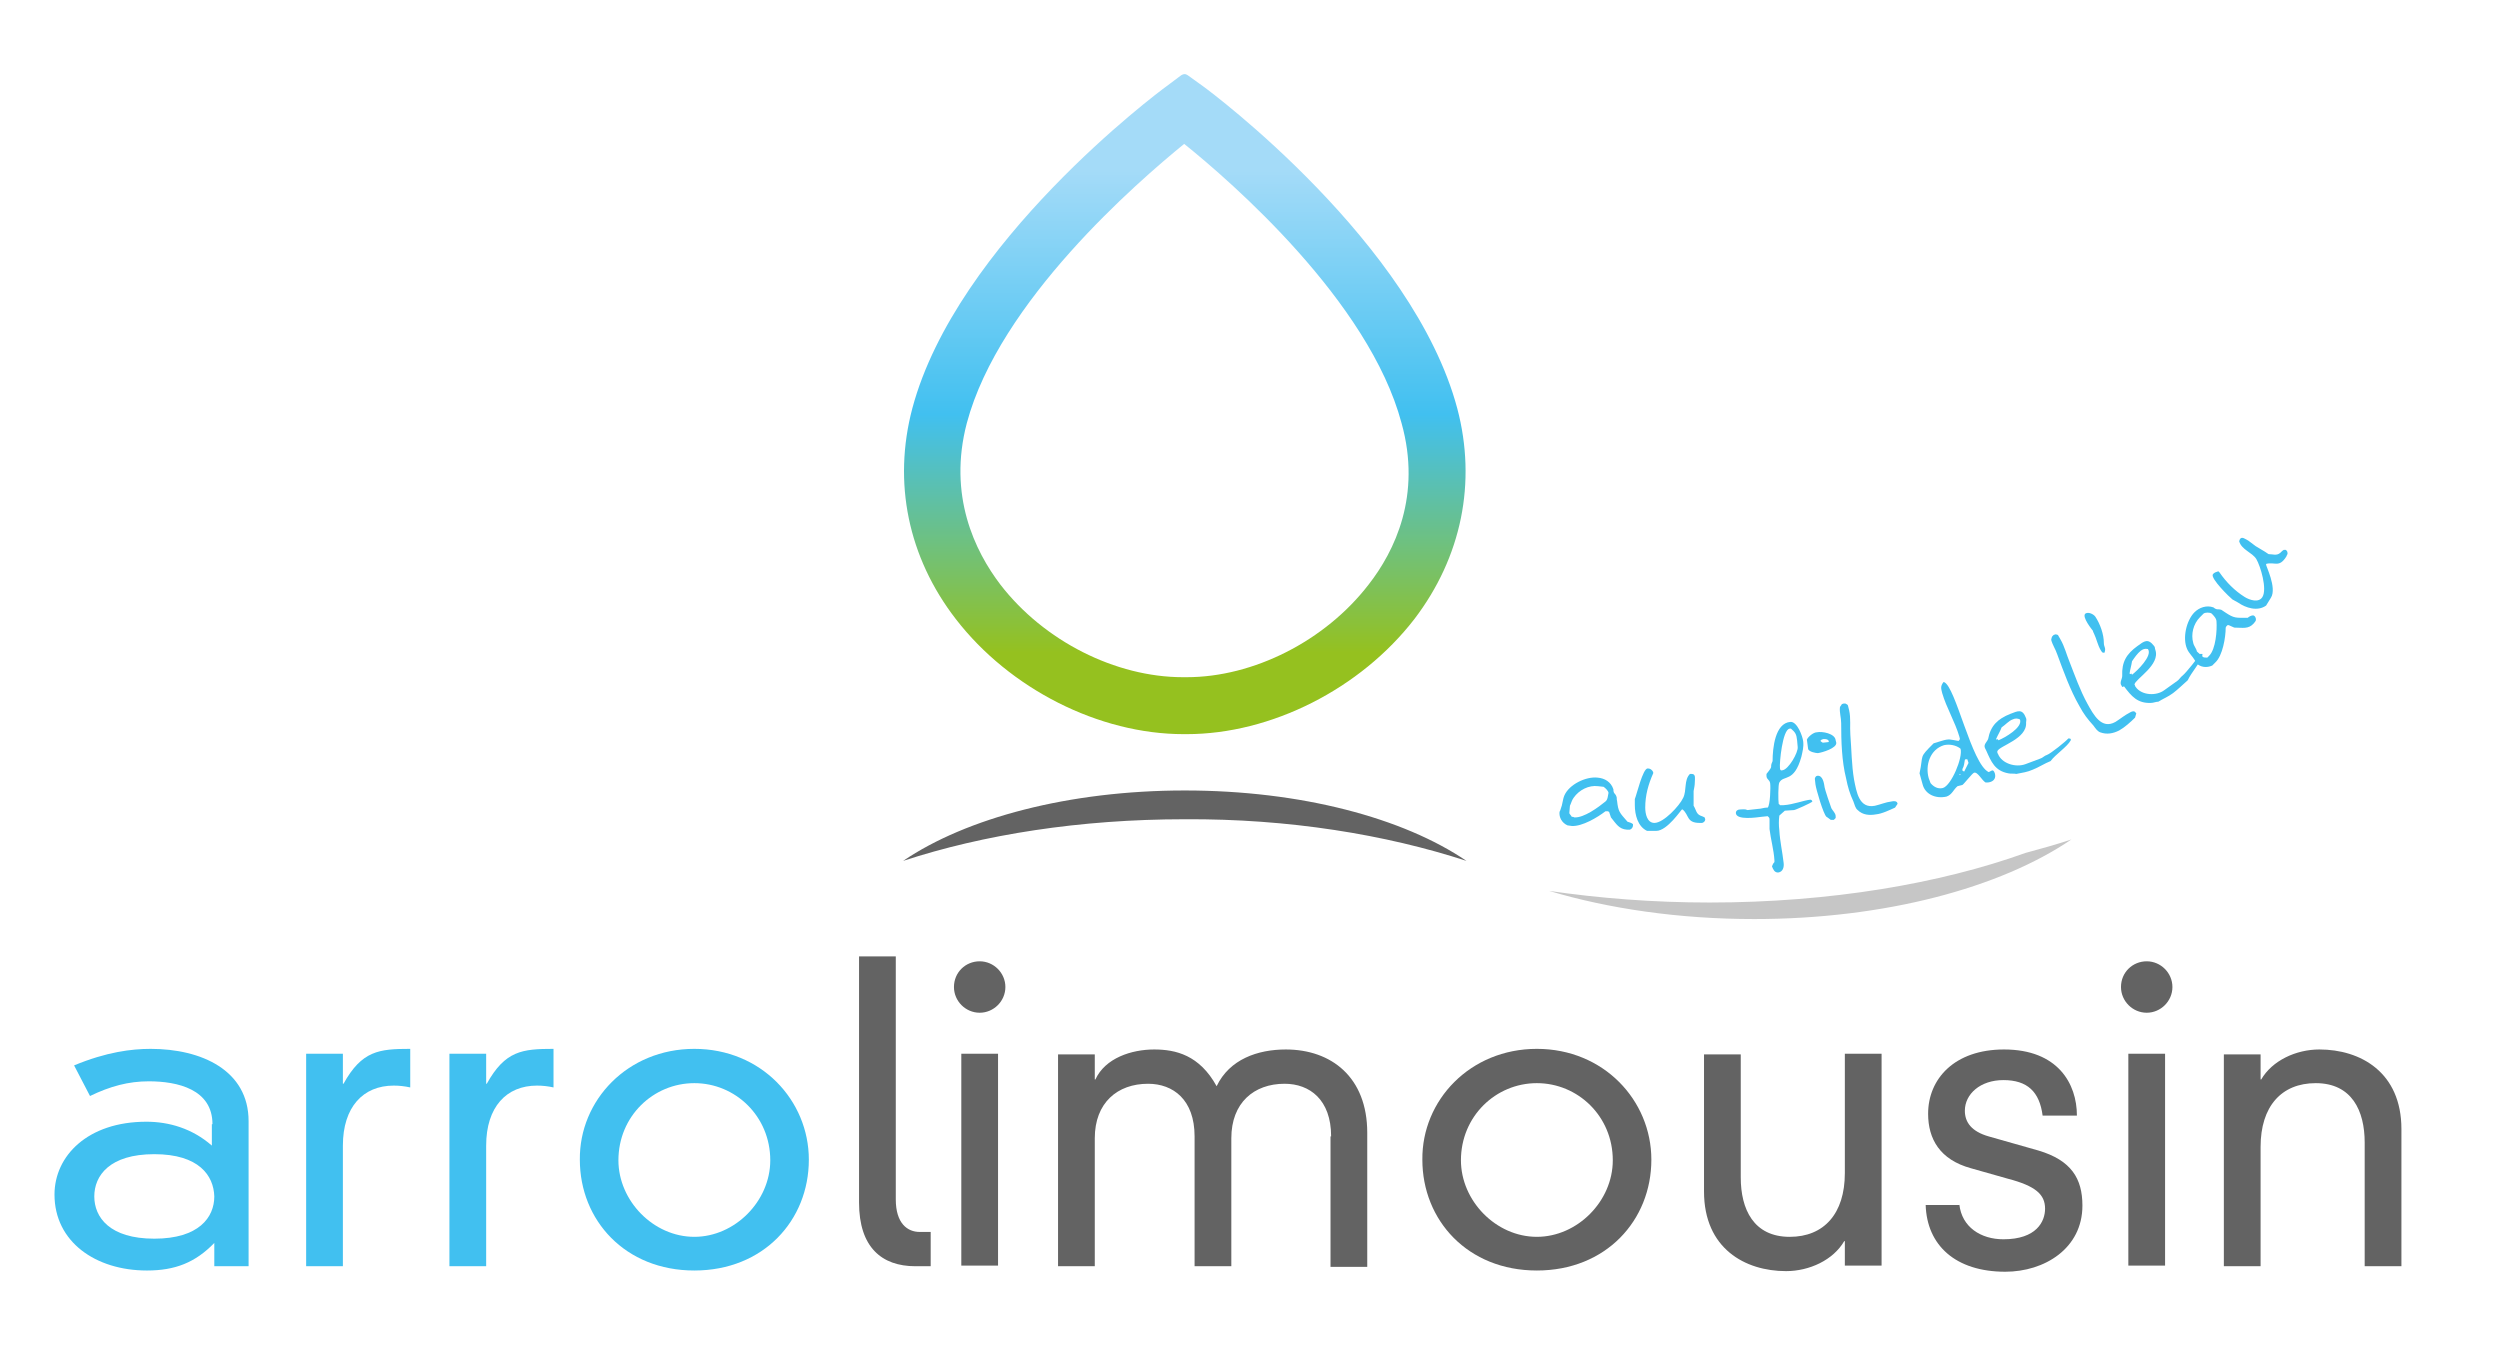 <?xml version="1.0" encoding="utf-8"?>
<!-- Generator: Adobe Illustrator 18.0.0, SVG Export Plug-In . SVG Version: 6.00 Build 0)  -->
<!DOCTYPE svg PUBLIC "-//W3C//DTD SVG 1.1//EN" "http://www.w3.org/Graphics/SVG/1.1/DTD/svg11.dtd">
<svg version="1.1" id="Calque_1" xmlns="http://www.w3.org/2000/svg" xmlns:xlink="http://www.w3.org/1999/xlink" x="0px" y="0px"
	 viewBox="0 0 408.3 220" enable-background="new 0 0 408.3 220" xml:space="preserve">
<linearGradient id="SVGID_1_" gradientUnits="userSpaceOnUse" x1="193.491" y1="120.593" x2="193.491" y2="120.603">
	<stop  offset="1.123600e-002" style="stop-color:#A4DBF8"/>
	<stop  offset="0.511" style="stop-color:#4CC2F1"/>
	<stop  offset="1" style="stop-color:#95C11F"/>
</linearGradient>
<path fill="url(#SVGID_1_)" d="M193.2,120.6c0.1,0,0.2,0,0.3,0c0.1,0,0.2,0,0.3,0H193.2z"/>
<linearGradient id="SVGID_2_" gradientUnits="userSpaceOnUse" x1="193.491" y1="111.262" x2="193.491" y2="111.265">
	<stop  offset="1.123600e-002" style="stop-color:#A4DBF8"/>
	<stop  offset="0.511" style="stop-color:#4CC2F1"/>
	<stop  offset="1" style="stop-color:#95C11F"/>
</linearGradient>
<polygon fill="url(#SVGID_2_)" points="193.5,111.3 193.5,111.3 193.5,111.3 "/>
<path fill="none" d="M193.2,120.6c0.1,0,0.2,0,0.3,0c0.1,0,0.2,0,0.3,0H193.2z"/>
<path fill="#636363" d="M239.5,140.6c-10.3-7-27-11.5-46-11.5c-18.9,0-35.7,4.5-46,11.5c13.1-4.3,28.9-6.8,46-6.8
	C210.5,133.7,226.3,136.3,239.5,140.6z"/>
<path fill="#C6C6C6" d="M279.2,147.4c-9.2,0-18-0.7-26.2-1.9c9.7,2.9,21.2,4.6,33.5,4.6c21.3,0,40.2-5.1,51.8-13
	c-2.4,0.8-4.9,1.5-7.5,2.2C316.9,144.3,298.9,147.4,279.2,147.4z"/>
<g>
	<path fill="#41C0F0" d="M254.9,132.1c0.3-0.7,0.3-1.5,0.6-2.2c0.8-1.8,3.5-3.1,5.4-2.9c1.2,0.1,2.2,0.7,2.6,1.9
		c0,0.8,0.3,0.6,0.5,1.2c0.1,0.2,0,0.4,0.1,0.7c0.2,1.8,0.4,1.9,1.7,3.4c0.3,0.1,0.7,0.2,0.9,0.4l0,0.2c0,0.3-0.2,0.6-0.5,0.7
		l-0.5,0c-1.3-0.1-1.7-0.9-2.6-2l-0.3-0.9l-0.2-0.1l-0.2,0l-0.2,0c-1.3,1-3.8,2.5-5.5,2.4l-0.7-0.1c-0.9-0.4-1.4-1.3-1.3-2.2
		C254.8,132.4,254.9,132.2,254.9,132.1z M256.3,132.8c0,0.1,0.3,0.4,0.4,0.6c0.1,0,0.3,0,0.4,0.1c1.6,0.1,4-1.7,5.1-2.6
		c0.4-0.3,0.4-1,0.5-1.4c0-0.3-0.5-0.8-0.8-1l-0.9-0.1c-1.5-0.2-3.1,0.6-4,1.9c-0.3,0.4-0.4,0.9-0.6,1.3L256.3,132.8z"/>
	<path fill="#41C0F0" d="M269.1,125.5c0.4,0,0.7,0.2,0.9,0.6l0,0.1l0,0.1c-0.8,1.8-1.3,3.6-1.3,5.6c0,1,0.3,2.5,1.5,2.5
		c1.5,0,4.1-2.8,4.7-4.1c0.6-1.2,0.1-2.9,1.1-3.9l0.3,0c0.7,0,0.5,0.8,0.5,1.3s-0.1,1-0.2,1.5l0,1.7l0,0.7c0.4,0.6,0.4,1.3,1.1,1.6
		c0.3,0.1,0.5,0.2,0.7,0.3l0.1,0.3c0,0.3-0.2,0.5-0.5,0.6c-0.1,0-0.3,0-0.4,0c-2.2,0-1.7-1.3-2.8-2.2l-0.1,0c-0.1,0-2.4,3.5-4.2,3.5
		l-1.5,0c-1.5-0.7-2-2.6-2-4.2l0-1C267.3,129.8,268.3,125.5,269.1,125.5z"/>
	<path fill="#41C0F0" d="M289.8,140.8l0-0.3c-0.1-1.7-0.6-3.4-0.8-5.1c0-0.5,0-1,0-1.5c0-0.1,0-0.3-0.1-0.4l-0.2-0.2l-1,0.1
		c-0.8,0.1-4.1,0.6-4.2-0.6c0-0.4,0.3-0.6,0.7-0.6c0.4,0,0.8-0.1,1.2,0.1l1.8-0.2c0.4,0,0.9-0.2,1.3-0.2l0.2,0
		c0.4-0.4,0.5-3.3,0.4-4c-0.1-0.6-0.6-0.6-0.6-1.2l0-0.3c1.3-1.6,0.4-0.8,1-2.1c0-2.1,0.4-6.2,2.9-6.4c1.1-0.1,2,2.3,2.1,3.2
		s-0.1,1.6-0.3,2.5c-1.2,4.3-2.9,2.9-3.6,4.2c-0.2,0.3-0.2,2.9-0.1,3.5l0,0c0.1,0.1,0.2,0.1,0.2,0.2l0.6,0c1.6-0.1,3.3-0.8,4.4-0.9
		l0.2,0.1l0.1,0.2c-0.1,0.2-2.8,1.4-3,1.4l-1.5,0.1l-0.9,0.8c-0.1,0.8-0.1,1.6,0,2.4c0.1,1.8,0.5,3.5,0.7,5.3
		c0.1,0.7-0.1,1.5-0.9,1.6c-0.6,0-0.8-0.5-1-1C289.5,141.2,289.6,141,289.8,140.8z M291.1,125.8c1-0.1,2.6-2.9,2.5-3.8l-0.1-1.1
		c-0.1-1-0.3-1.3-1-1.9c-0.1,0-0.1,0-0.2,0c-1.2,0.1-1.7,5.7-1.6,6.4C290.7,125.7,290.8,125.9,291.1,125.8z"/>
	<path fill="#41C0F0" d="M299.8,120.9l0.1,0.4c0.1,0.9-2.3,1.6-3,1.7c-0.3,0-1.5-0.2-1.6-0.7l-0.2-1.5c0.2-0.5,1.1-1.2,1.6-1.2
		C297.6,119.4,299.7,119.8,299.8,120.9z M296.8,126.7c0.9-0.1,1.1,1.2,1.2,1.9c0,0.2,1,3.2,1.1,3.4c0.2,0.4,0.7,0.8,0.7,1.3l0,0.3
		l-0.3,0.3l0,0c-0.2,0-0.3,0-0.5,0c-0.3-0.2-0.5-0.4-0.7-0.5c-0.5-0.4-1.7-4.5-1.8-5.3l-0.1-0.9C296.4,127,296.6,126.7,296.8,126.7z
		 M297.3,121c0.1,0.1,0.2,0.2,0.4,0.3l0.9-0.1l0.1-0.1l0,0l-0.1-0.2c-0.2-0.2-0.5-0.2-0.8-0.2c-0.1,0-0.2,0.1-0.3,0.1L297.3,121
		L297.3,121z"/>
	<path fill="#41C0F0" d="M300.7,118.1c0-0.9-0.3-1.7-0.2-2.6c0-0.1,0.3-0.4,0.3-0.5l0.3-0.1l0.3,0c0.1,0.1,0.3,0.1,0.4,0.3l0.2,0.8
		c0.3,1.3,0.1,2.7,0.2,4c0.2,2.5,0.2,4.9,0.6,7.3c0.4,2,0.8,4.8,3.4,4.3c0.9-0.2,1.8-0.6,2.7-0.7c0.4-0.1,0.9-0.1,1,0.3l0,0.1
		l-0.4,0.6c-0.9,0.4-2.1,1-3.1,1.1c-1.1,0.2-2.2,0.1-3-0.7c-0.4-0.3-0.5-0.9-0.7-1.4c-0.6-1.3-0.9-2.3-1.2-3.8
		C300.8,124.3,300.7,121.1,300.7,118.1z"/>
	<path fill="#41C0F0" d="M314,128.1l-0.5-1.8c0.7-3.2-0.2-2.4,2.3-4.9l1.3-0.4c1.3-0.4,1.4-0.2,2.7,0l0.1,0l0,0
		c0.1-0.1,0.1-0.2,0.2-0.3l-0.1-0.4c-0.7-2.4-2.1-4.7-2.8-7.1c-0.2-0.8-0.3-1.1,0.2-1.8l0,0l0.1,0c1.9,0.7,4.5,13.4,7.3,14.7
		c0.5-0.2,0.7-0.6,1,0.2c0.2,0.7-0.1,1.2-0.7,1.4c-0.3,0.1-0.5,0.1-0.8,0.1c-0.6-0.3-1.3-1.8-1.9-1.6c-0.3,0.1-1.6,1.8-1.9,2
		l-0.8,0.2c-0.7,0.6-0.9,1.4-1.8,1.7C316.1,130.5,314.4,129.7,314,128.1z M315.3,127.9c0.5,0.6,1.2,1,2,0.8c1.4-0.4,3.3-5,2.9-6.4
		l-0.1-0.1c-0.7-0.5-1.7-0.7-2.6-0.5c-2.3,0.7-3.1,3.3-2.5,5.4L315.3,127.9z M320.1,126.4l-0.1,0.1l0.1,0.1l0.1-0.1L320.1,126.4z
		 M320.5,125.8c0,0.1,0.2,0.2,0.3,0.2l0.7-1.4l-0.2-0.6c-0.1,0-0.2,0-0.3,0l-0.1,0.1c-0.1,0.5-0.1,1-0.4,1.5
		C320.5,125.6,320.5,125.7,320.5,125.8z"/>
	<path fill="#41C0F0" d="M324.3,122.4l-0.1-0.2c-0.3-0.6,0.3-1,0.5-1.5c0.4-2.2,1.6-3.3,3.6-4.1c1.3-0.5,2-0.9,2.6,0.7
		c0.1,0.3,0,0.4,0,0.7c0.2,2.7-4.4,3.8-4.7,4.7c0,0.2,0,0.3,0.1,0.4c0.6,1.6,2.9,2.3,4.5,1.7l2.4-0.9c0.4-0.1,0.7-0.5,1.1-0.6
		c0.6-0.2,3.2-2.3,3.5-2.7c0.1,0,0.3,0,0.4,0.1l0,0l0,0.2c-0.6,1.1-2.5,2.3-3.3,3.4c-1,0.4-1.9,1-2.9,1.4c-0.9,0.4-1.7,0.5-2.7,0.7
		c-0.4-0.1-0.9,0-1.3-0.1c-2.2-0.4-2.8-1.9-3.6-3.7L324.3,122.4z M326.4,120.9c1-0.4,4-2.1,3.5-3.4c-0.4-0.2-0.8-0.2-1.2,0
		c-0.6,0.2-1.2,0.9-1.8,1.3c-0.2,0.6-0.6,1.2-0.9,1.9l0,0.1l0.2-0.1L326.4,120.9z"/>
	<path fill="#41C0F0" d="M336,106.9c-0.3-0.9-0.8-1.6-1-2.4c0-0.1,0.1-0.5,0.2-0.6l0.2-0.2l0.3-0.1c0.2,0,0.3,0.1,0.4,0.1l0.4,0.7
		c0.7,1.2,1,2.5,1.5,3.7c0.9,2.3,1.7,4.6,2.9,6.8c1,1.8,2.3,4.3,4.6,3c0.8-0.5,1.5-1.1,2.3-1.5c0.3-0.2,0.8-0.4,1,0l0.1,0.1
		l-0.2,0.7c-0.7,0.7-1.7,1.6-2.6,2.1c-1,0.5-2,0.7-3.1,0.3c-0.5-0.2-0.8-0.7-1.1-1.1c-1-1.1-1.6-1.9-2.3-3.2
		C338.1,112.7,337,109.6,336,106.9z"/>
	<path fill="#41C0F0" d="M343.1,106.2c-0.5-0.8-0.7-1.9-1.1-2.7c-0.1-0.2-0.2-0.4-0.2-0.5c0,0-1.9-2.3-1.2-2.8
		c0.5-0.3,1.3,0.1,1.6,0.5c0.8,1.2,1.4,2.9,1.4,4.3c0,0.7,0.4,0.8,0.1,1.6l0,0l-0.1,0c-0.1,0-0.2,0-0.3-0.1L343.1,106.2z"/>
	<path fill="#41C0F0" d="M346.6,112.2l-0.1-0.2c-0.4-0.5,0.1-1.1,0.1-1.6c-0.1-2.3,0.7-3.6,2.5-4.9c1.1-0.8,1.7-1.3,2.7,0
		c0.2,0.2,0.1,0.4,0.2,0.6c0.9,2.5-3.3,4.8-3.4,5.7c0.1,0.1,0.1,0.3,0.2,0.4c1,1.4,3.4,1.5,4.7,0.5l2.1-1.5c0.3-0.2,0.5-0.6,0.9-0.9
		c0.5-0.4,2.6-3,2.8-3.5c0.1,0,0.3,0,0.4,0l0,0l0,0.2c-0.3,1.2-1.8,2.8-2.4,4.1c-0.8,0.7-1.6,1.5-2.4,2.1c-0.8,0.6-1.6,0.9-2.4,1.4
		c-0.4,0-0.8,0.2-1.2,0.2c-2.2,0.1-3.2-1.1-4.4-2.7L346.6,112.2z M348.2,110.2c0.8-0.6,3.4-3.1,2.6-4.2c-0.5-0.1-0.8,0-1.2,0.3
		c-0.5,0.4-1,1.1-1.4,1.7c-0.1,0.7-0.3,1.3-0.4,2l0.1,0.1l0.2-0.1L348.2,110.2z"/>
	<path fill="#41C0F0" d="M358.5,107.9c-0.4-0.7-1-1.2-1.3-1.9c-0.8-1.8-0.1-4.7,1.2-6c0.8-0.8,2-1.2,3.1-0.8
		c0.6,0.5,0.7,0.2,1.3,0.4c0.2,0.1,0.4,0.3,0.6,0.4c1.5,1,1.7,0.9,3.7,0.9c0.2-0.2,0.6-0.4,0.9-0.4l0.2,0.1c0.2,0.2,0.3,0.5,0.2,0.8
		l-0.3,0.4c-0.9,1-1.8,0.7-3.2,0.7l-0.9-0.4l-0.2,0l-0.2,0.2l-0.1,0.2c0,1.6-0.5,4.6-1.7,5.7l-0.5,0.5c-0.9,0.4-1.9,0.3-2.6-0.4
		C358.6,108.2,358.5,108,358.5,107.9z M359.8,107.3c0.1,0.1,0.5,0.1,0.7,0.1c0.1-0.1,0.2-0.2,0.3-0.3c1.1-1.1,1.3-4.2,1.2-5.6
		c0-0.5-0.5-1-0.8-1.3c-0.3-0.2-1-0.2-1.3,0l-0.6,0.6c-1.1,1.1-1.5,2.8-1.1,4.2c0.1,0.5,0.5,0.9,0.6,1.4L359.8,107.3z"/>
	<path fill="#41C0F0" d="M361.4,93.8c0.2-0.3,0.6-0.4,0.9-0.5l0.1,0.1l0.1,0.1c1.1,1.6,2.5,3,4.1,4c0.8,0.5,2.3,1,2.9,0
		c0.8-1.3-0.3-5-1-6.2c-0.7-1.1-2.4-1.5-2.8-2.9l0.1-0.3c0.3-0.6,1,0,1.4,0.2c0.4,0.3,0.8,0.6,1.2,0.9l1.5,0.9l0.6,0.4
		c0.7,0,1.3,0.3,1.9-0.2c0.2-0.2,0.4-0.4,0.6-0.5l0.3,0c0.3,0.2,0.3,0.4,0.3,0.7c-0.1,0.1-0.1,0.2-0.2,0.4c-1.2,1.9-1.9,0.8-3.3,1.2
		l0,0.1c-0.1,0.1,1.8,3.8,0.8,5.4l-0.8,1.3c-1.4,1-3.3,0.4-4.6-0.5l-0.9-0.5C364.2,97.6,361,94.5,361.4,93.8z"/>
</g>
<path fill="#41C0F0" d="M34.7,183.6c0-5.7-5.7-7-10.4-7c-3.3,0-6.3,0.8-9.6,2.4l-2.6-5c5.3-2.2,9.4-2.7,12.5-2.7
	c8.3,0,16,3.5,16,11.8v23.7h-5.6V203c-3.1,3.2-6.4,4.5-11,4.5c-8.4,0-15.1-4.7-15.1-12.4c0-6.3,5.4-11.9,15-11.9
	c3.7,0,7.5,1.1,10.7,3.9V183.6z M25.2,188.5c-7.3,0-9.8,3.5-9.8,6.9c0,3.4,2.5,6.9,9.8,6.9c7.3,0,9.8-3.5,9.8-6.9
	C34.9,192,32.5,188.5,25.2,188.5z"/>
<path fill="#41C0F0" d="M50,172.1h6v4.9h0.1c3-5.4,5.8-5.7,10.9-5.7v6.3c-0.9-0.2-1.8-0.3-2.7-0.3c-5,0-8.3,3.5-8.3,9.8v19.7h-6
	V172.1z"/>
<path fill="#41C0F0" d="M73.4,172.1h6v4.9h0.1c3-5.4,5.8-5.7,10.9-5.7v6.3c-0.9-0.2-1.8-0.3-2.7-0.3c-5,0-8.3,3.5-8.3,9.8v19.7h-6
	V172.1z"/>
<path fill="#41C0F0" d="M113.4,171.3c10.9,0,18.7,8.4,18.7,18.1c0,9.9-7.4,18.1-18.7,18.1s-18.7-8.2-18.7-18.1
	C94.6,179.7,102.5,171.3,113.4,171.3z M101,189.5c0,6.6,5.7,12.5,12.4,12.5c6.6,0,12.4-5.8,12.4-12.5c0-7.2-5.7-12.6-12.4-12.6
	C106.7,176.9,101,182.3,101,189.5z"/>
<path fill="#636363" d="M146.3,156.2v39.7c0,3.9,1.9,5.3,3.9,5.3h1.8v5.6h-2.5c-5.5,0-9.2-3.1-9.2-10.4v-40.2H146.3z"/>
<path fill="#636363" d="M160,157c2.3,0,4.2,1.9,4.2,4.2c0,2.3-1.9,4.2-4.2,4.2c-2.3,0-4.2-1.9-4.2-4.2
	C155.8,158.8,157.7,157,160,157z M157,172.1h6v34.6h-6V172.1z"/>
<path fill="#636363" d="M217.4,185.6c0-6-3.5-8.6-7.6-8.6c-5,0-8.7,3.1-8.7,8.9v20.9h-6v-21.2c0-6-3.5-8.6-7.6-8.6
	c-5,0-8.7,3.1-8.7,8.9v20.9h-6v-34.6h6v4.1h0.1c1.6-3.5,5.9-4.9,9.6-4.9c3.5,0,7.4,0.9,10.2,6c2.1-4.4,6.7-6,11.3-6
	c7.4,0,13.3,4.5,13.3,13.6v21.9h-6V185.6z"/>
<path fill="#636363" d="M251,171.3c10.9,0,18.7,8.4,18.7,18.1c0,9.9-7.4,18.1-18.7,18.1c-11.3,0-18.7-8.2-18.7-18.1
	C232.2,179.7,240.1,171.3,251,171.3z M238.6,189.5c0,6.6,5.7,12.5,12.4,12.5c6.6,0,12.4-5.8,12.4-12.5c0-7.2-5.7-12.6-12.4-12.6
	C244.3,176.9,238.6,182.3,238.6,189.5z"/>
<path fill="#636363" d="M301.3,202.7h-0.1c-1.8,3.1-5.7,4.9-9.5,4.9c-6.7,0-13.4-3.7-13.4-13v-22.4h6v20.1c0,5.2,2.1,9.7,8,9.7
	c5.6,0,9-3.8,9-10.4v-19.5h6v34.6h-6V202.7z"/>
<path fill="#636363" d="M320,196.7c0.4,3.7,3.5,5.7,7.2,5.7c5.4,0,6.8-2.9,6.8-5c0-2.3-1.5-3.7-6.1-4.9l-6-1.7c-5.1-1.4-7-4.8-7-8.9
	c0-5.7,4.3-10.5,12.4-10.5c8.8,0,11.9,5.6,11.9,10.8h-5.6c-0.5-3.9-2.5-5.8-6.4-5.8c-3.8,0-6.3,2.3-6.3,5c0,1.9,1.1,3.4,3.9,4.2
	l8.1,2.3c5.4,1.6,7.2,4.6,7.2,9c0,7-6.2,10.8-12.6,10.8c-8.1,0-12.8-4.3-13-10.9H320z"/>
<path fill="#636363" d="M350.6,157c2.3,0,4.2,1.9,4.2,4.2c0,2.3-1.9,4.2-4.2,4.2c-2.3,0-4.2-1.9-4.2-4.2
	C346.4,158.8,348.3,157,350.6,157z M347.6,172.1h6v34.6h-6V172.1z"/>
<path fill="#636363" d="M386.2,186.6c0-5.2-2.1-9.7-8-9.7c-5.6,0-9,3.8-9,10.4v19.5h-6v-34.6h6v4.1h0.1c1.8-3.1,5.7-4.9,9.5-4.9
	c6.7,0,13.4,3.7,13.4,13v22.4h-6V186.6z"/>
<linearGradient id="SVGID_3_" gradientUnits="userSpaceOnUse" x1="193.492" y1="27.027" x2="193.492" y2="106.609">
	<stop  offset="1.123600e-002" style="stop-color:#A4DBF8"/>
	<stop  offset="0.511" style="stop-color:#41C0F0"/>
	<stop  offset="1" style="stop-color:#95C11F"/>
</linearGradient>
<path fill="url(#SVGID_3_)" d="M238,66.7c-7.2-27-40.1-51.6-41.5-52.6c0,0-2.5-1.8-2.5-1.8c0,0-0.3-0.2-0.5-0.2
	c-0.3,0-0.6,0.2-0.6,0.2l-2.4,1.8c-1.4,1-34.3,25.6-41.5,52.6c-3.2,12.1-0.7,24.3,7.1,34.4c8.8,11.4,23.4,18.8,37.2,18.8h0.5
	c13.8,0,28.4-7.4,37.2-18.8C238.7,91,241.2,78.8,238,66.7z M223.5,95.5c-7.1,9.2-18.8,15.1-29.7,15.1h-0.6c-11,0-22.7-5.9-29.8-15.1
	c-4.2-5.5-8.6-14.6-5.5-26.4c5.3-19.9,27.9-39.4,35.5-45.6c7.6,6.1,30.2,25.7,35.5,45.6C232.2,80.9,227.8,90,223.5,95.5z"/>
</svg>
